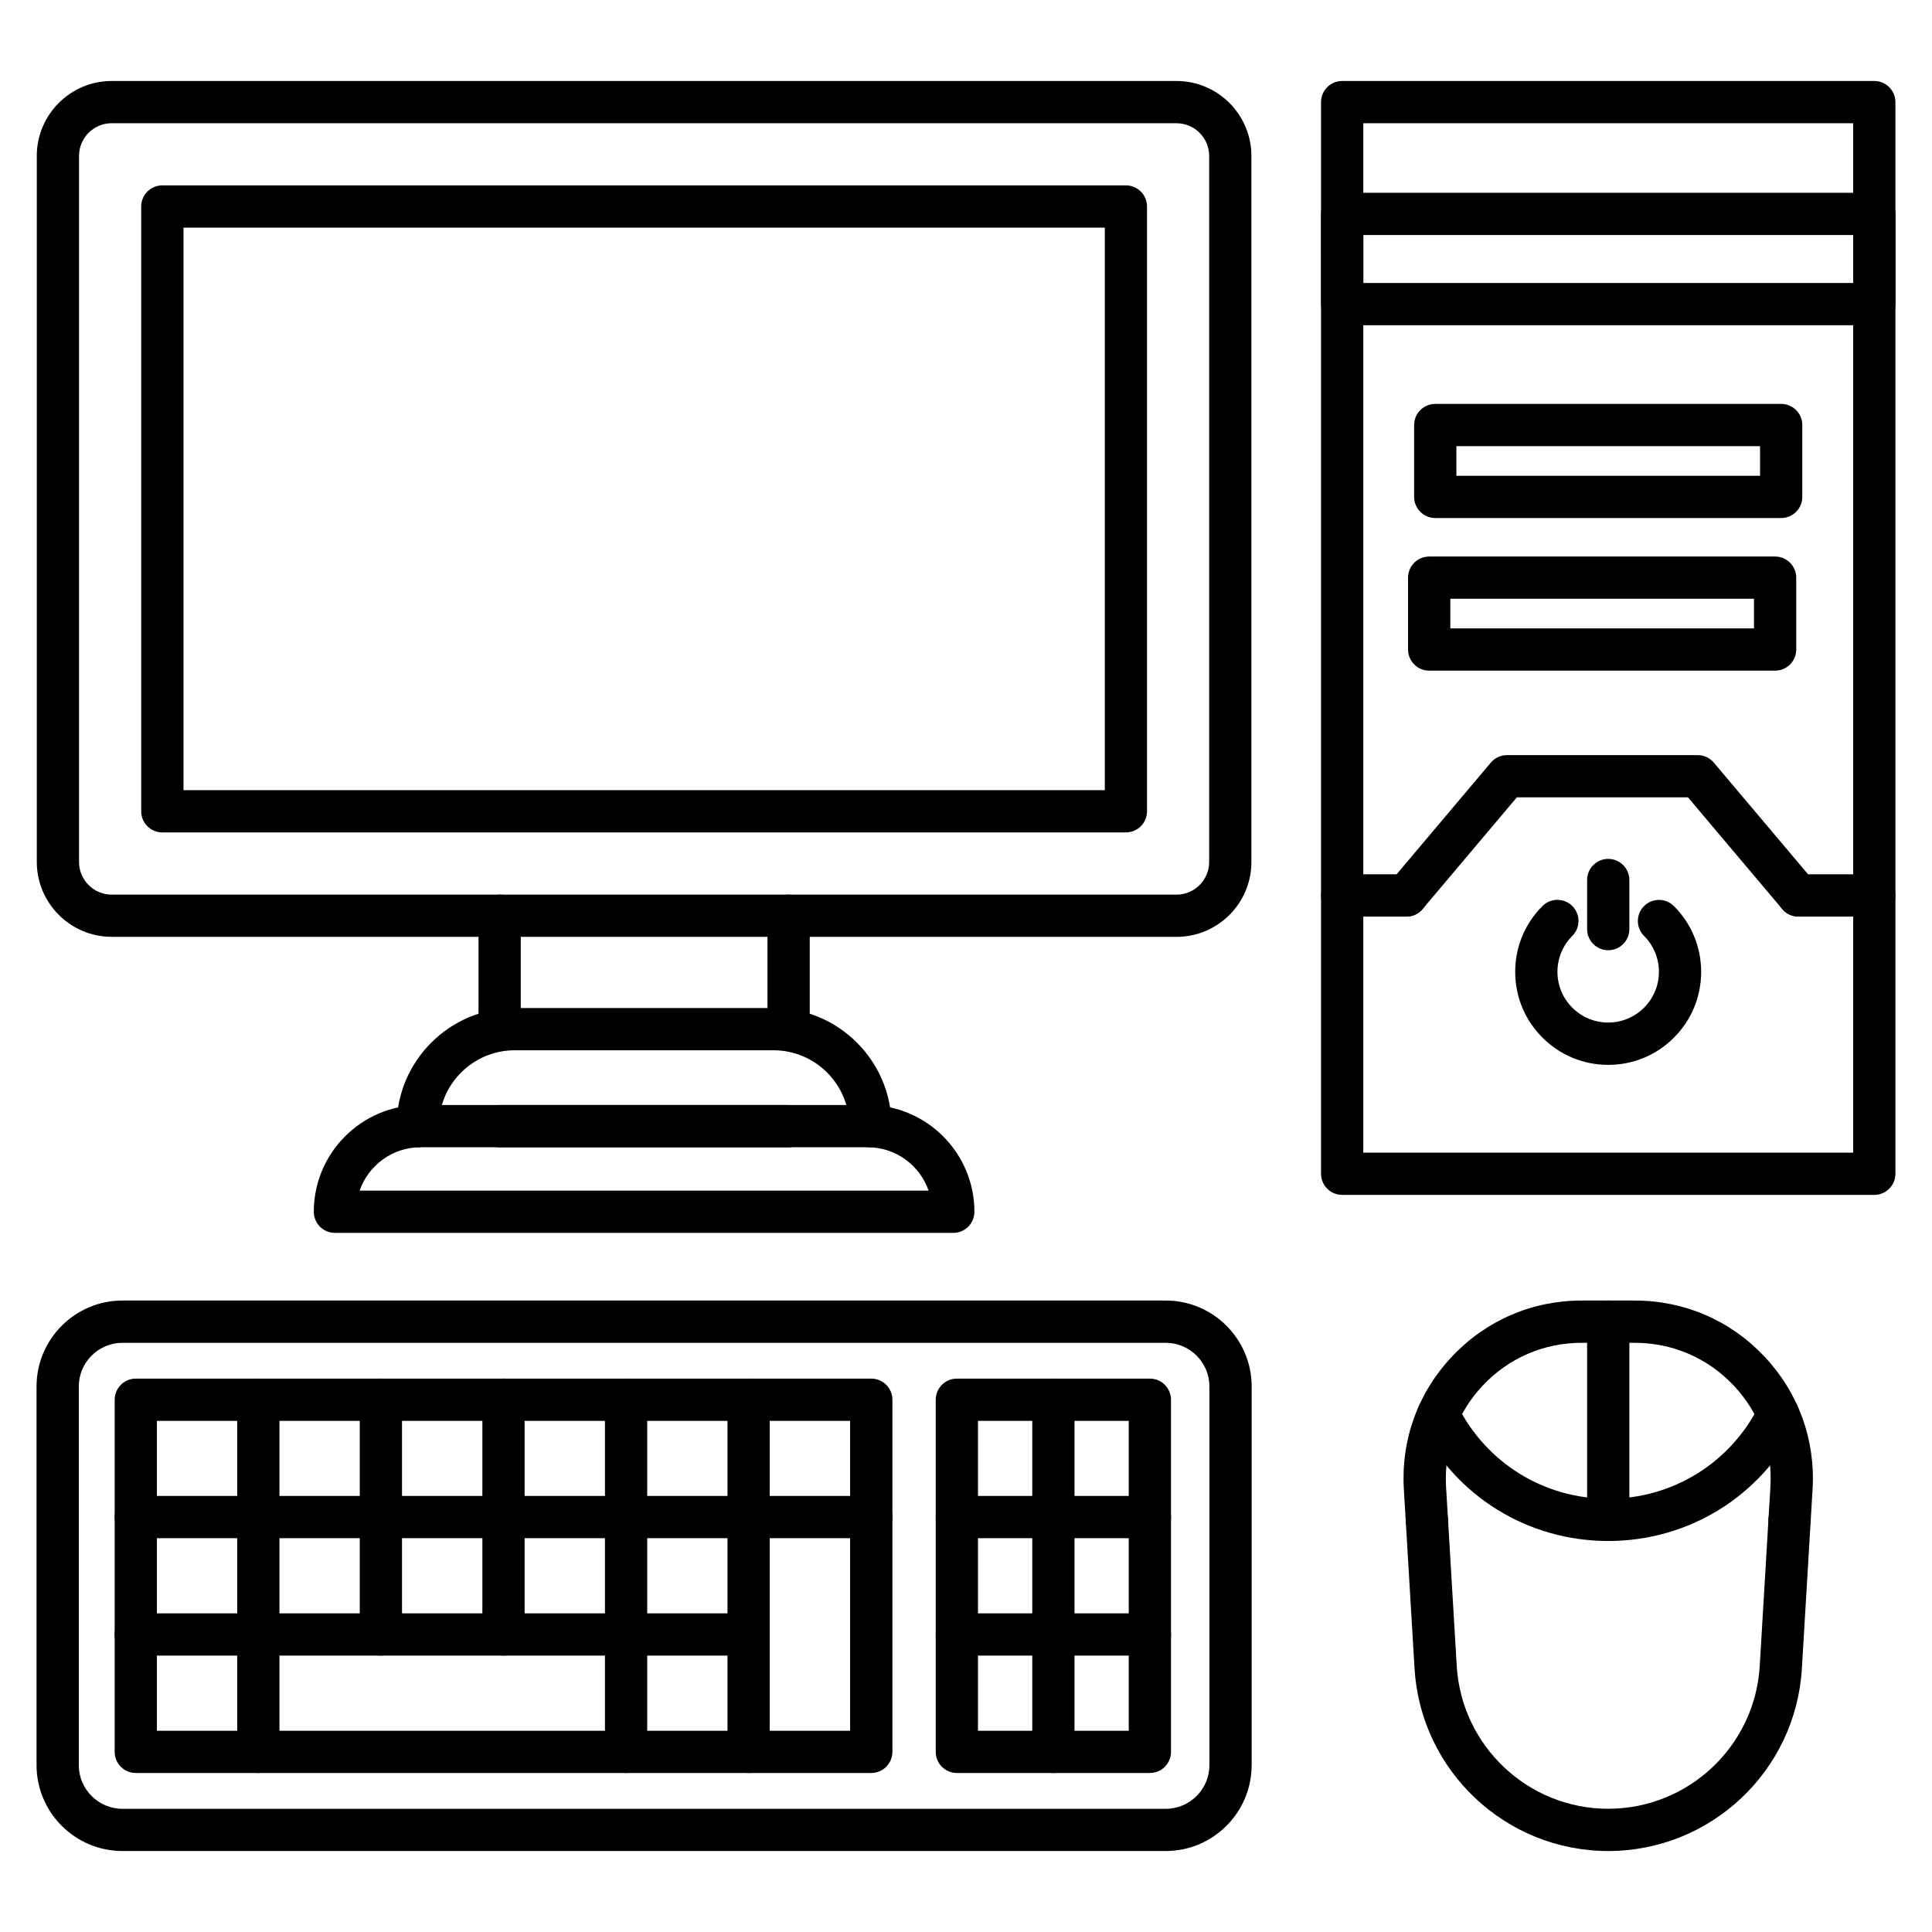 <?xml version="1.0" encoding="UTF-8"?>
<!-- Uploaded to: SVG Repo, www.svgrepo.com, Generator: SVG Repo Mixer Tools -->
<svg fill="#000000" width="800px" height="800px" version="1.1" viewBox="144 144 512 512" xmlns="http://www.w3.org/2000/svg">
 <g>
  <path d="m352.99 422.34c-3.09 0-5.598-2.508-5.598-5.598v-30.062c0-3.09 2.508-5.598 5.598-5.598 3.09 0 5.598 2.508 5.598 5.598v30.062c0 3.09-2.508 5.598-5.598 5.598z"/>
  <path d="m276.41 422.34c-3.09 0-5.598-2.508-5.598-5.598v-30.062c0-3.09 2.508-5.598 5.598-5.598s5.598 2.508 5.598 5.598v30.062c0 3.09-2.5 5.598-5.598 5.598z"/>
  <path d="m352.99 448.04h-76.566c-3.09 0-5.598-2.508-5.598-5.598s2.508-5.598 5.598-5.598h76.566c3.09 0 5.598 2.508 5.598 5.598s-2.508 5.598-5.598 5.598z"/>
  <path d="m396.63 470.73h-163.87c-3.09 0-5.598-2.508-5.598-5.598 0-15.598 12.684-28.293 28.293-28.293h118.48c15.598 0 28.293 12.684 28.293 28.293-0.004 3.09-2.5 5.598-5.602 5.598zm-157.34-11.195h150.8c-2.316-6.684-8.688-11.5-16.156-11.5h-118.48c-7.469 0-13.824 4.805-16.156 11.5z"/>
  <path d="m374.68 448.04c-3.09 0-5.598-2.508-5.598-5.598 0-11.082-9.023-20.109-20.109-20.109h-68.562c-11.082 0-20.109 9.023-20.109 20.109 0 3.09-2.508 5.598-5.598 5.598-3.09 0-5.598-2.508-5.598-5.598 0-17.266 14.039-31.305 31.305-31.305h68.562c17.266 0 31.305 14.039 31.305 31.305 0 3.09-2.508 5.598-5.598 5.598z"/>
  <path d="m455.79 392.27h-282.18c-10.949 0-19.859-8.91-19.859-19.859l-0.004-187.09c0-10.949 8.91-19.859 19.859-19.859h282.17c10.949 0 19.859 8.91 19.859 19.859v187.11c0.004 10.938-8.895 19.848-19.848 19.848zm-282.18-215.62c-4.781 0-8.664 3.887-8.664 8.664v187.11c0 4.781 3.887 8.664 8.664 8.664h282.17c4.781 0 8.664-3.887 8.664-8.664v-187.1c0-4.781-3.887-8.664-8.664-8.664 0.008-0.004-282.17-0.004-282.17-0.004z"/>
  <path d="m442.38 364.6h-255.36c-3.09 0-5.598-2.508-5.598-5.598v-160.28c0-3.09 2.508-5.598 5.598-5.598h255.35c3.09 0 5.598 2.508 5.598 5.598v160.28c0.004 3.102-2.504 5.598-5.594 5.598zm-249.75-11.195h244.16v-149.08h-244.16z"/>
  <path d="m640.71 460.66h-141.02c-3.09 0-5.598-2.508-5.598-5.598l-0.004-284c0-3.09 2.508-5.598 5.598-5.598h141.02c3.09 0 5.598 2.508 5.598 5.598v284c0 3.09-2.508 5.598-5.598 5.598zm-135.42-11.195h129.82v-272.81h-129.82z"/>
  <path d="m640.71 230.19h-141.02c-3.09 0-5.598-2.508-5.598-5.598l-0.004-23.902c0-3.09 2.508-5.598 5.598-5.598h141.02c3.09 0 5.598 2.508 5.598 5.598v23.902c0 3.09-2.508 5.598-5.598 5.598zm-135.42-11.195h129.82v-12.707h-129.82z"/>
  <path d="m616.03 281.28h-91.672c-3.09 0-5.598-2.508-5.598-5.598v-19.043c0-3.09 2.508-5.598 5.598-5.598h91.672c3.09 0 5.598 2.508 5.598 5.598v19.043c0 3.09-2.508 5.598-5.598 5.598zm-86.074-11.195h80.477v-7.848h-80.477z"/>
  <path d="m614.42 321.73h-91.672c-3.09 0-5.598-2.508-5.598-5.598v-19.043c0-3.09 2.508-5.598 5.598-5.598h91.672c3.09 0 5.598 2.508 5.598 5.598v19.043c0.004 3.09-2.504 5.598-5.598 5.598zm-86.07-11.199h80.477v-7.848h-80.477z"/>
  <path d="m570.2 426.2c-6.582 0-12.773-2.562-17.434-7.223-4.656-4.656-7.223-10.848-7.223-17.434 0-6.582 2.562-12.773 7.223-17.434 2.184-2.184 5.731-2.184 7.914 0 2.184 2.184 2.184 5.731 0 7.914-2.543 2.543-3.941 5.922-3.941 9.516s1.398 6.977 3.941 9.504c2.543 2.543 5.922 3.941 9.504 3.941 3.582 0 6.977-1.398 9.504-3.941 2.543-2.543 3.941-5.922 3.941-9.504 0-3.594-1.398-6.977-3.941-9.504-2.184-2.184-2.184-5.731 0-7.914 2.184-2.184 5.731-2.184 7.914 0 4.656 4.656 7.223 10.848 7.223 17.434 0 6.582-2.562 12.773-7.223 17.434-4.625 4.648-10.816 7.211-17.402 7.211z"/>
  <path d="m570.2 395.82c-3.09 0-5.598-2.508-5.598-5.598v-13.008c0-3.09 2.508-5.598 5.598-5.598 3.09 0 5.598 2.508 5.598 5.598v13.008c0 3.09-2.508 5.598-5.598 5.598z"/>
  <path d="m640.71 386.9h-20.117c-3.09 0-5.598-2.508-5.598-5.598 0-3.09 2.508-5.598 5.598-5.598h20.117c3.09 0 5.598 2.508 5.598 5.598 0 3.09-2.508 5.598-5.598 5.598z"/>
  <path d="m516.73 386.9h-17.039c-3.09 0-5.598-2.508-5.598-5.598 0-3.09 2.508-5.598 5.598-5.598h17.039c3.09 0 5.598 2.508 5.598 5.598 0 3.09-2.508 5.598-5.598 5.598z"/>
  <path d="m620.6 386.9c-1.59 0-3.168-0.672-4.277-1.98l-25-29.625h-45.332l-25 29.625c-1.992 2.363-5.519 2.664-7.894 0.672-2.363-1.992-2.664-5.531-0.672-7.894l26.668-31.605c1.062-1.266 2.633-1.98 4.277-1.98h50.527c1.645 0 3.215 0.727 4.277 1.98l26.668 31.605c1.992 2.363 1.691 5.891-0.672 7.894-1.02 0.883-2.297 1.309-3.57 1.309z"/>
  <path d="m570.2 634.54c-27.172 0-49.711-21.25-51.332-48.367l-2.832-47.516c-0.785-13.109 3.75-25.605 12.762-35.164 9.012-9.562 21.203-14.836 34.348-14.836h14.094c13.145 0 25.336 5.262 34.348 14.836 9.012 9.562 13.547 22.055 12.762 35.164l-2.832 47.516c-1.605 27.129-24.145 48.367-51.316 48.367zm-7.039-134.68c-10.02 0-19.336 4.019-26.199 11.309-6.875 7.301-10.332 16.816-9.742 26.824l2.832 47.516c1.266 21.215 18.898 37.832 40.148 37.832s38.895-16.613 40.148-37.832l2.832-47.516c0.594-10.008-2.867-19.535-9.742-26.824-6.875-7.289-16.18-11.309-26.199-11.309z"/>
  <path d="m618.26 552.38c-3.102 0-5.598-2.508-5.598-5.598s2.508-5.598 5.598-5.598c3.09 0 5.598 2.508 5.598 5.598s-2.508 5.598-5.598 5.598z"/>
  <path d="m522.13 552.38c-3.102 0-5.598-2.508-5.598-5.598s2.508-5.598 5.598-5.598c3.09 0 5.598 2.508 5.598 5.598s-2.508 5.598-5.598 5.598z"/>
  <path d="m570.2 552.38c-3.09 0-5.598-2.508-5.598-5.598v-52.531c0-3.09 2.508-5.598 5.598-5.598 3.09 0 5.598 2.508 5.598 5.598v52.531c0 3.09-2.508 5.598-5.598 5.598z"/>
  <path d="m570.2 552.38c-21.352 0-40.527-11.891-50.035-31.035-0.379-0.773-0.582-1.625-0.582-2.496 0-3.09 2.508-5.598 5.598-5.598 2.262 0 4.211 1.344 5.094 3.269 7.637 15.215 22.918 24.664 39.934 24.664 17.086 0 32.41-9.504 40.016-24.809 1.379-2.766 4.734-3.894 7.5-2.531 2.766 1.379 3.894 4.734 2.531 7.5-9.523 19.148-28.691 31.035-50.055 31.035z"/>
  <path d="m452.93 634.54h-276.47c-12.562 0-22.773-10.211-22.773-22.773v-100.34c0-12.551 10.211-22.773 22.773-22.773h276.47c12.551 0 22.773 10.211 22.773 22.773v100.34c-0.004 12.562-10.223 22.773-22.773 22.773zm-276.47-134.68c-6.383 0-11.578 5.195-11.578 11.578v100.34c0 6.383 5.195 11.578 11.578 11.578h276.47c6.383 0 11.578-5.195 11.578-11.578v-100.34c0-6.383-5.195-11.578-11.578-11.578z"/>
  <path d="m374.88 551.64h-194.89c-3.09 0-5.598-2.508-5.598-5.598s2.508-5.598 5.598-5.598h194.91c3.09 0 5.598 2.508 5.598 5.598s-2.519 5.598-5.609 5.598z"/>
  <path d="m342.39 613.86c-3.09 0-5.598-2.508-5.598-5.598v-93.316c0-3.09 2.508-5.598 5.598-5.598 3.09 0 5.598 2.508 5.598 5.598v93.316c0.004 3.09-2.508 5.598-5.598 5.598z"/>
  <path d="m309.92 613.86c-3.09 0-5.598-2.508-5.598-5.598v-93.316c0-3.09 2.508-5.598 5.598-5.598 3.09 0 5.598 2.508 5.598 5.598v93.316c0 3.09-2.508 5.598-5.598 5.598z"/>
  <path d="m277.43 582.75c-3.09 0-5.598-2.508-5.598-5.598v-62.215c0-3.09 2.508-5.598 5.598-5.598 3.09 0 5.598 2.508 5.598 5.598v62.215c0 3.09-2.508 5.598-5.598 5.598z"/>
  <path d="m244.94 582.75c-3.09 0-5.598-2.508-5.598-5.598v-62.215c0-3.09 2.508-5.598 5.598-5.598s5.598 2.508 5.598 5.598v62.215c0 3.09-2.496 5.598-5.598 5.598z"/>
  <path d="m212.46 613.86c-3.09 0-5.598-2.508-5.598-5.598v-93.316c0-3.09 2.508-5.598 5.598-5.598 3.09 0 5.598 2.508 5.598 5.598v93.316c0 3.09-2.508 5.598-5.598 5.598z"/>
  <path d="m342.39 582.75h-162.41c-3.09 0-5.598-2.508-5.598-5.598 0-3.09 2.508-5.598 5.598-5.598h162.42c3.09 0 5.598 2.508 5.598 5.598 0 3.09-2.512 5.598-5.602 5.598z"/>
  <path d="m374.88 613.86h-194.89c-3.09 0-5.598-2.508-5.598-5.598v-93.316c0-3.09 2.508-5.598 5.598-5.598h194.91c3.09 0 5.598 2.508 5.598 5.598v93.316c-0.012 3.09-2.519 5.598-5.609 5.598zm-189.3-11.195h183.71v-82.121h-183.71z"/>
  <path d="m448.73 613.86h-51.152c-3.09 0-5.598-2.508-5.598-5.598v-93.316c0-3.09 2.508-5.598 5.598-5.598h51.152c3.09 0 5.598 2.508 5.598 5.598v93.316c0 3.09-2.508 5.598-5.598 5.598zm-45.555-11.195h39.957v-82.121h-39.957z"/>
  <path d="m423.16 613.86c-3.09 0-5.598-2.508-5.598-5.598v-93.316c0-3.09 2.508-5.598 5.598-5.598 3.09 0 5.598 2.508 5.598 5.598v93.316c0 3.09-2.508 5.598-5.598 5.598z"/>
  <path d="m448.73 551.64h-51.152c-3.09 0-5.598-2.508-5.598-5.598s2.508-5.598 5.598-5.598h51.152c3.09 0 5.598 2.508 5.598 5.598s-2.508 5.598-5.598 5.598z"/>
  <path d="m448.73 582.75h-51.152c-3.09 0-5.598-2.508-5.598-5.598 0-3.09 2.508-5.598 5.598-5.598h51.152c3.09 0 5.598 2.508 5.598 5.598 0 3.09-2.508 5.598-5.598 5.598z"/>
 </g>
</svg>